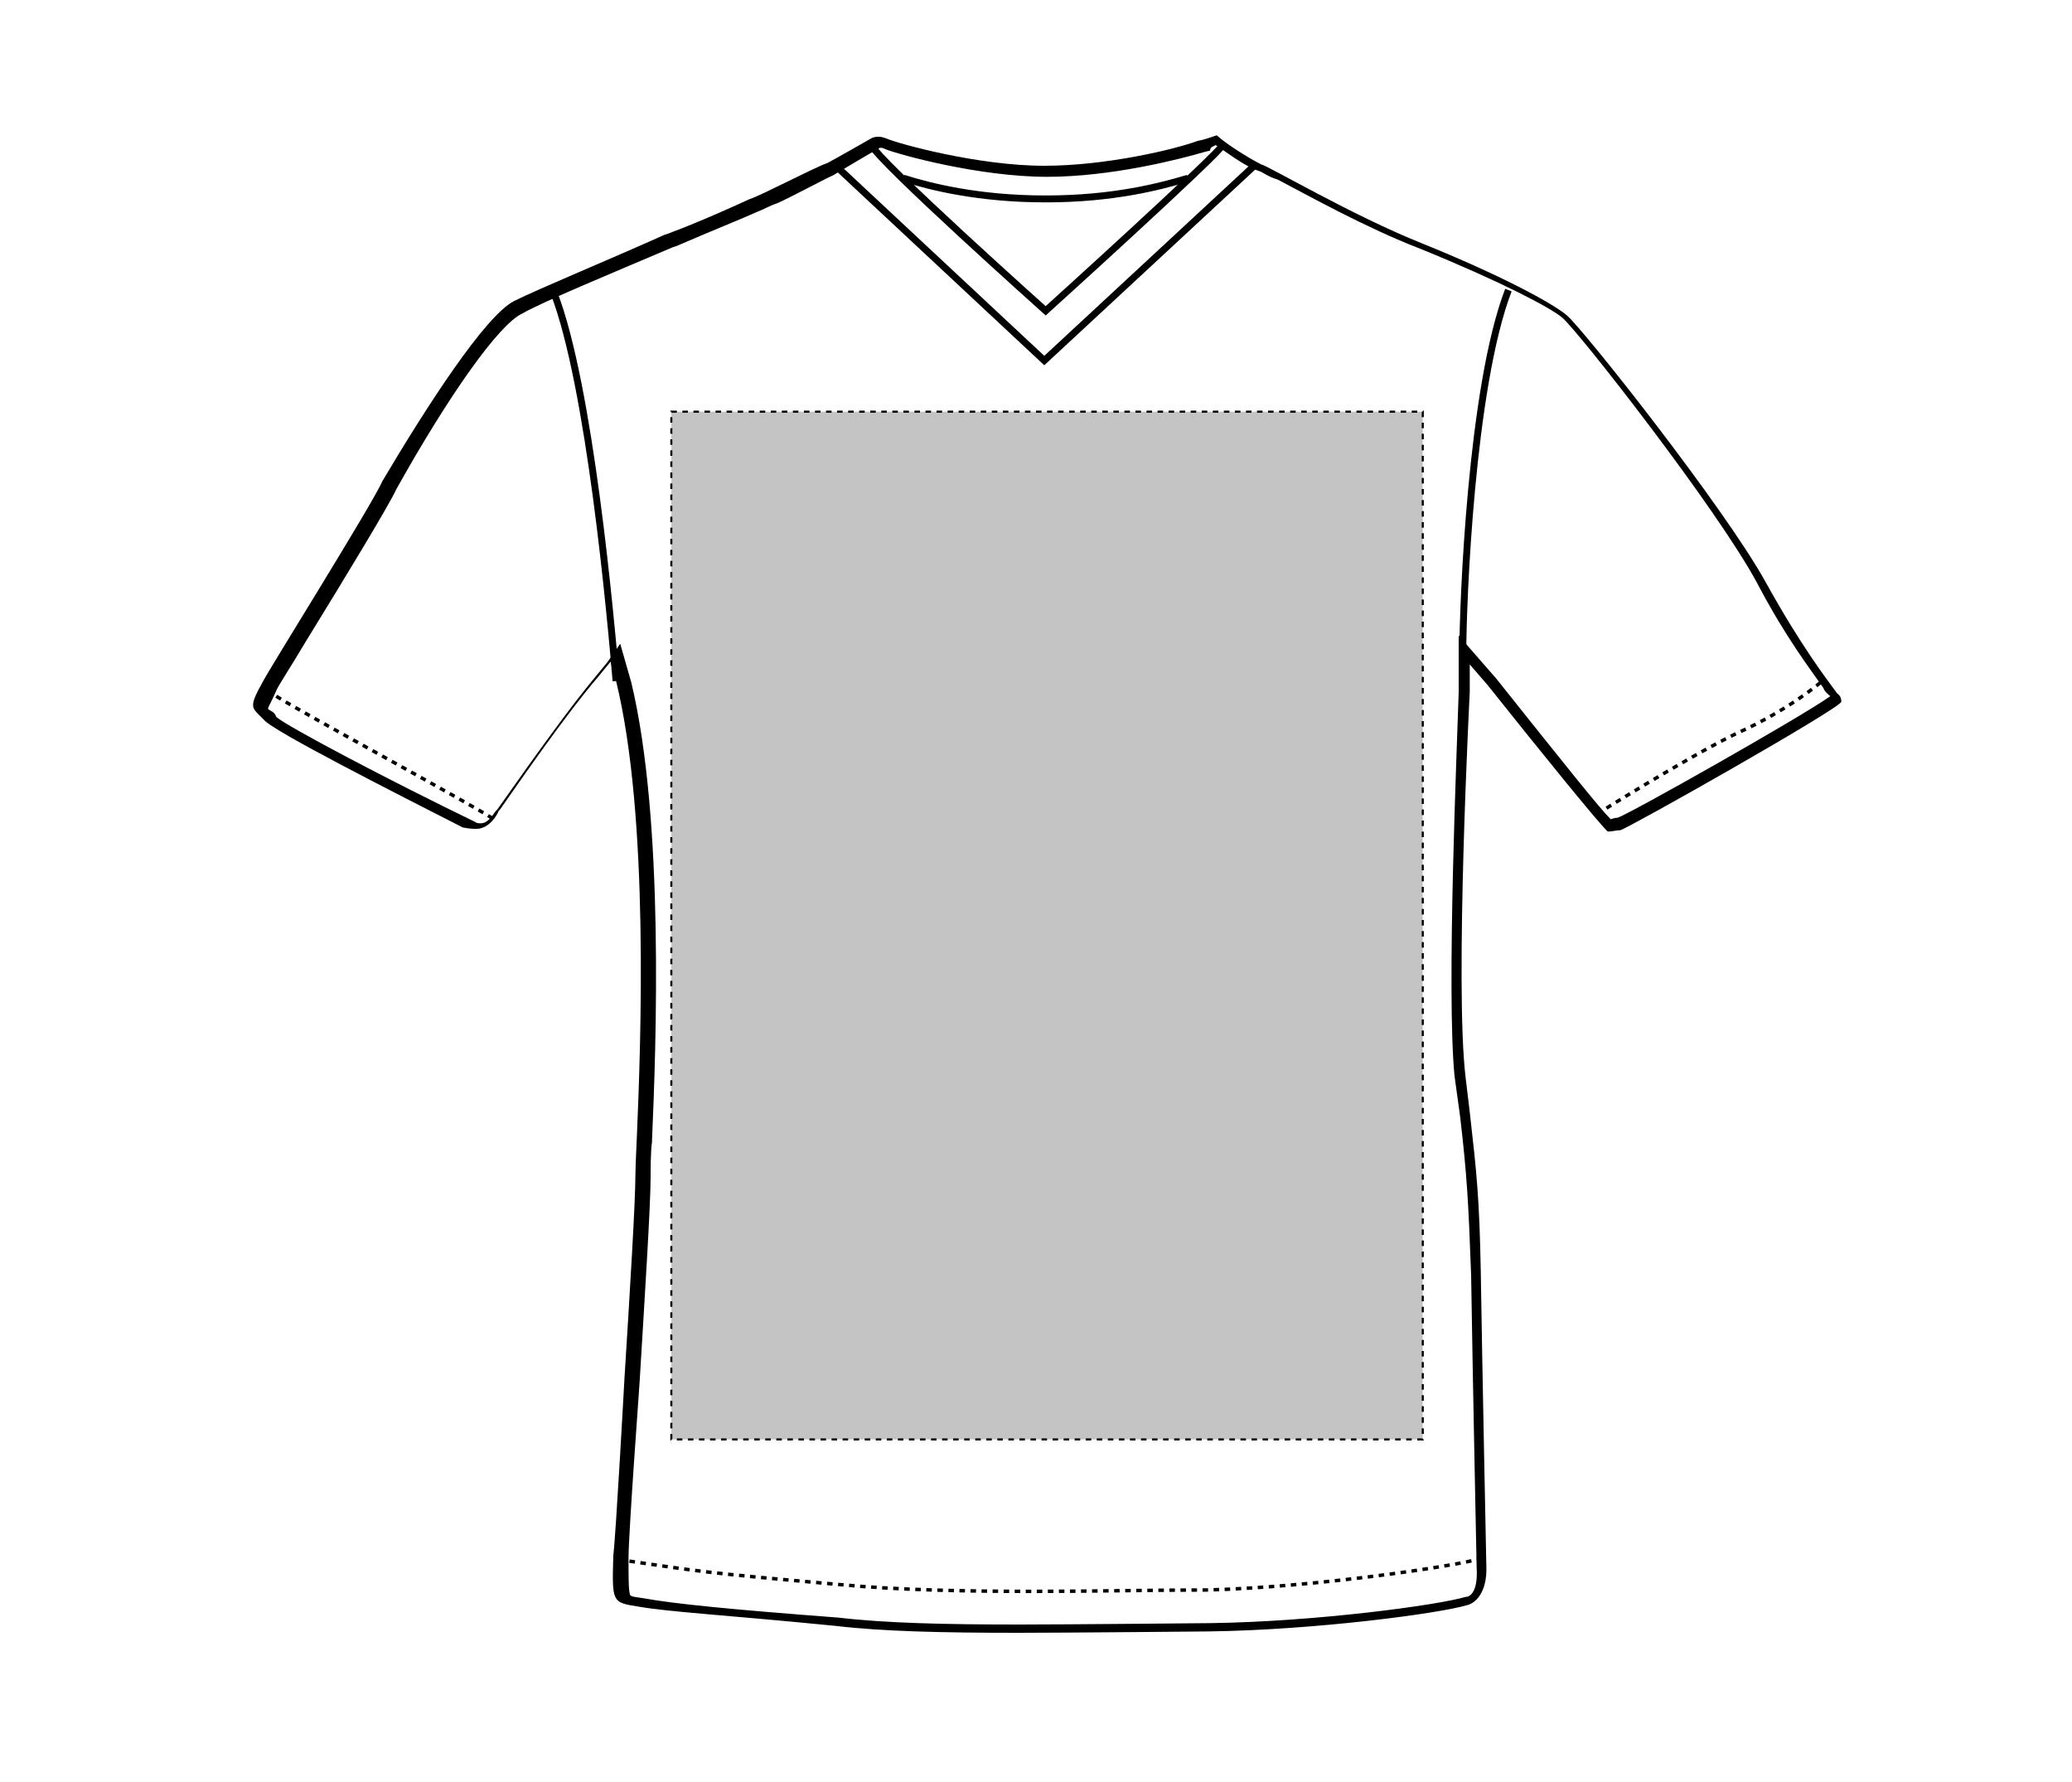 <?xml version="1.0" encoding="UTF-8"?>
<svg xmlns="http://www.w3.org/2000/svg" xmlns:xlink="http://www.w3.org/1999/xlink" version="1.1" id="Layer_1" x="0px" y="0px" viewBox="0 0 150 129" style="enable-background:new 0 0 150 129;" xml:space="preserve">
<style type="text/css">
	.st0{fill:none;stroke:#000000;stroke-width:0.25;stroke-dasharray:0.4;}
	.st1{fill:none;stroke:#000000;stroke-width:0.5;}
	.st2{fill:#C4C4C4;stroke:#000000;stroke-width:0.15;stroke-dasharray:0.4;}
</style>
<g id="v-neck-top-front-garmentoutline">
	<path d="M88,10.5c0.8,0.5,2,1.5,3.2,1.9c0.1,0,0.6,0.4,1.3,0.6c2.1,1.1,6.4,3.5,10.3,5c5.9,2.4,9.5,4.3,10.3,5   c1.1,0.9,11.2,13.8,14.1,19.2c2.1,4,3.9,6.3,4.8,7.6c0.1,0.3,0.4,0.5,0.5,0.6l0,0c-2.1,1.5-14.5,8.5-15.4,8.8   c-0.3,0-0.4,0.1-0.5,0.1c-0.8-0.8-3.2-3.8-8.3-10.2l-1.4-1.6l-1.3-1.5v2v2v0.1c-0.1,3.5-0.9,21.7-0.3,27.8l0.4,2.9   c0.5,4.3,0.6,6.1,0.8,11.5c0.1,6.7,0.4,21.2,0.4,21.2c0.1,1.6-0.4,2.1-0.8,2.1l0,0l0,0c-2,0.6-10.9,1.8-18.5,1.9   c-0.1,0-10.3,0.1-13.8,0.1c-5.4,0-9.7-0.1-13.1-0.5c-7.9-0.6-11.9-1-14.1-1.4c-0.6-0.1-1-0.1-1-0.3c-0.1-0.3-0.1-1.3-0.1-2.6   c0-1.8,0.8-12.6,0.8-12.7c0.4-6.6,0.8-12.9,0.8-14.9c0-0.3,0-2,0.1-2.5v-0.1c0.3-6.9,0.9-23.2-1.5-33.2L45.3,48l-0.4-1.4L44,47.9   L43.1,49c-1.6,1.9-4,5.2-7.1,9.6l-0.1,0.1c-0.3,0.4-0.6,0.9-1.1,0.9c-0.1,0-0.3,0-0.4-0.1c-6.2-3-13.6-6.9-14.4-7.6   c-0.1-0.3-0.3-0.4-0.5-0.5l-0.1-0.1l0,0c0-0.1,0.3-0.6,0.6-1.3c0.1-0.3,1.1-1.8,2.1-3.5c3.2-5.2,6.1-10,6.6-11.1   c3.8-6.8,7.4-11.9,9.1-12.7c1.6-0.9,6.2-2.8,10.9-4.8l0.3-0.1c2.3-1,4.8-2,5.9-2.5c0.3-0.1,0.8-0.4,1.4-0.6c1.3-0.6,3.5-1.8,4-2   c0.5-0.3,2.5-1.5,3.4-2c0,0,0,0,0.1,0c0,0,0.1,0,0.3,0.1c1,0.4,6.8,2,11.7,2c4.7,0,9.7-1.3,11.4-1.8l0.4-0.1   C87.6,10.6,87.9,10.6,88,10.5 M88.1,9.8c-0.1,0-0.8,0.3-1.4,0.4c-1.6,0.6-6.6,1.8-11.1,1.8c-4.8,0-10.6-1.6-11.5-2   c-0.3-0.1-0.4-0.1-0.5-0.1s-0.3,0-0.5,0.1c0,0-2.8,1.6-3.2,1.8c-0.9,0.3-4.9,2.4-5.6,2.6c-1.1,0.5-3.5,1.6-5.9,2.5L48.1,17   c-4,1.8-9.1,3.9-10.9,4.8c-2.1,1.1-6.3,7.6-9.5,13c-0.8,1.8-8.2,13.6-8.7,14.6c-0.9,1.6-0.8,1.8-0.3,2.3c0.1,0.1,0.3,0.3,0.4,0.4   c0.6,0.8,9.7,5.4,14.4,7.8c0.5,0.1,0.8,0.1,1,0.1c0.9,0,1.5-1,1.6-1.3l0.1-0.1c1.4-2,4.7-6.8,7.1-9.6l0.9-1.1l0.4,1.4   c2.4,9.8,1.8,26.1,1.5,33.1c0,0-0.1,2.1-0.1,2.6c0,2-0.4,8.5-0.8,14.9c0,0-0.6,11-0.8,12.7c-0.1,3.4-0.1,3.4,1.8,3.7   c2.3,0.4,6.2,0.6,14.3,1.4c3.4,0.4,7.7,0.5,13.2,0.5c3.5,0,13.8-0.1,13.8-0.1c7.7-0.1,16.7-1.3,18.7-1.9c0.5-0.1,1.5-0.8,1.4-2.9   c0,0-0.3-14.5-0.4-21.2c-0.1-5.4-0.3-7.2-0.8-11.6l-0.3-2.5c-0.8-6.7,0.3-27.8,0.3-27.9v-2l1.3,1.5c3.9,4.9,8.2,10.2,8.7,10.6   c0.3,0,0.6-0.1,0.9-0.1c0.5-0.1,15.9-8.8,16-9.3c0-0.1,0-0.4-0.3-0.6c-0.8-1.1-2.6-3.4-5.2-8.1c-3-5.4-13.2-18.3-14.4-19.3   c-1.1-0.9-4.8-2.9-10.5-5.2c-5-2-11.1-5.6-11.6-5.7C90.3,11.4,88.6,10.3,88.1,9.8L88.1,9.8z"></path>
	<path class="st0" d="M107.3,112.8c-2,0.6-12.2,2.1-19.9,2.3c-3.8,0-8.2,0.1-12.7,0.1c-4.8,0-9.8-0.1-14-0.5   c-10.2-0.9-9.7-0.9-15.9-1.8"></path>
	<path class="st0" d="M131.8,49.4c0,0-2.3,2-6.1,3.7c-3.7,1.8-10.2,5.9-10.2,5.9"></path>
	<path class="st0" d="M20,50.4c1.5,1,14.3,7.9,15.9,9"></path>
	<path class="st1" d="M105.9,47.2c0-3.5,0.6-19.2,3.3-26.2"></path>
	<path class="st1" d="M44.6,49.3c-0.4-4.7-1.9-21.4-4.5-28.1"></path>
	<path class="st1" d="M60.5,12l15.1,14.1L90.8,12"></path>
	<path class="st1" d="M65.4,12.9c1.9,0.6,5.4,1.5,10.3,1.5S84,13.5,86,12.9"></path>
	<path class="st1" d="M63.1,10.5c0.3,1,12.6,12,12.6,12s12.6-11.4,12.9-12.1"></path>
</g>
<rect id="v-neck-top-front-garmentscreenbounds" x="48.6" y="29.8" class="st2" width="54.4" height="74.4"></rect>
</svg>
